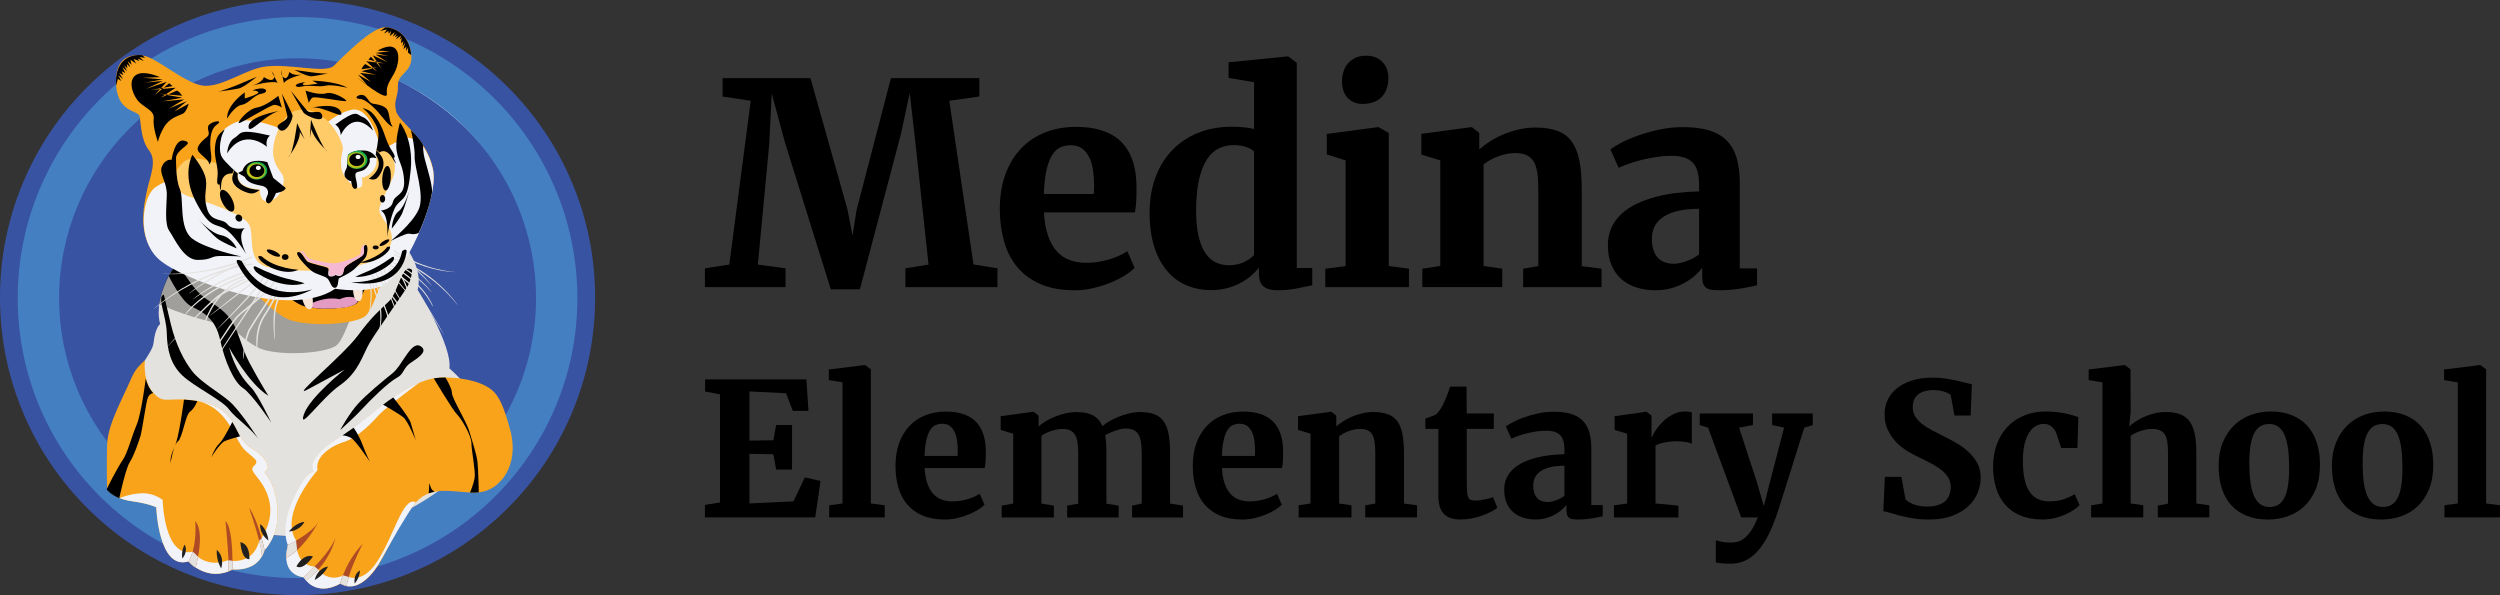 <?xml version="1.0" encoding="UTF-8"?>
<svg id="Layer_2" data-name="Layer 2" xmlns="http://www.w3.org/2000/svg" xmlns:xlink="http://www.w3.org/1999/xlink" viewBox="0 0 1428.33 340">
  <rect x="0" y="0" width="1428.33" height="340" fill="#333333" stroke="none"/>
  <defs>
    <style>
      .cls-1 {
        fill: #f1f3f9;
      }

      .cls-1, .cls-2, .cls-3, .cls-4, .cls-5, .cls-6, .cls-7, .cls-8, .cls-9, .cls-10, .cls-11, .cls-12, .cls-13, .cls-14, .cls-15, .cls-16 {
        stroke-width: 0px;
      }

      .cls-2 {
        fill: #ffca68;
      }

      .cls-4 {
        opacity: .3;
      }

      .cls-5 {
        fill: #ae4b25;
      }

      .cls-6 {
        fill: #4480c1;
      }

      .cls-7 {
        fill: #3953a3;
      }

      .cls-8 {
        fill: #fff;
      }

      .cls-9 {
        fill: #221f1f;
      }

      .cls-10 {
        fill: url(#radial-gradient-2);
      }

      .cls-11 {
        fill: url(#radial-gradient);
      }

      .cls-12 {
        fill: #f9a31a;
      }

      .cls-13 {
        fill: #f5b8d3;
      }

      .cls-14 {
        fill: #e4e2de;
      }

      .cls-17 {
        fill: none;
        stroke: #e4e2de;
        stroke-miterlimit: 10;
        stroke-width: .79px;
      }

      .cls-15 {
        fill: #f7e5d8;
      }

      .cls-16 {
        fill: #e49bc3;
      }
    </style>
    <radialGradient id="radial-gradient" cx="141.34" cy="-66.5" fx="141.34" fy="-66.5" r="5.97" gradientTransform="translate(6.28 154.32) scale(.99 .85)" gradientUnits="userSpaceOnUse">
      <stop offset="0" stop-color="#fccd0c"/>
      <stop offset=".38" stop-color="#facc0c"/>
      <stop offset=".51" stop-color="#f3cb0e"/>
      <stop offset=".61" stop-color="#e7c911"/>
      <stop offset=".69" stop-color="#d6c715"/>
      <stop offset=".76" stop-color="#c0c41b"/>
      <stop offset=".82" stop-color="#a5bf22"/>
      <stop offset=".87" stop-color="#84ba2b"/>
      <stop offset=".92" stop-color="#5fb535"/>
      <stop offset=".96" stop-color="#36af40"/>
      <stop offset="1" stop-color="#0ea94b"/>
    </radialGradient>
    <radialGradient id="radial-gradient-2" cx="199.08" cy="-73.81" fx="199.08" fy="-73.81" r="5.99" xlink:href="#radial-gradient"/>
  </defs>
  <g id="Layer_1-2" data-name="Layer 1">
    <g>
      <g>
        <g>
          <path class="cls-3" d="M402.75,295.62v-7.15l8.62-1.4v-61.77l-8.51-1.61v-6.94h57.85l1.21,17.98h-8.98l-3.84-10.05-20.91-1.04v28.09l13.66-.21,1.58-8.71h9.09v25.44h-9.09l-1.58-8.71-13.66-.26v28.35l25.17-1.19,6.46-13.68,8.99,2.02-3.05,20.83h-63Z"/>
          <path class="cls-3" d="M473.74,295.62v-6.94l7.62-1.04v-69.18l-7.83-1.3v-6.06l20.54-2.54h.16l3.31,2.44v76.64l7.93,1.04v6.94h-31.74Z"/>
          <path class="cls-3" d="M539.84,296.81c-4.94,0-9.19-.76-12.74-2.28-3.56-1.52-6.48-3.64-8.78-6.35s-3.98-5.95-5.07-9.72c-1.09-3.76-1.63-7.88-1.63-12.33,0-4.84.69-9.16,2.08-12.98s3.34-7.06,5.86-9.74,5.55-4.72,9.09-6.14c3.54-1.42,7.46-2.12,11.77-2.12,14.54,0,22.12,7,22.75,20.99.07,2.38.06,4.53-.03,6.45-.09,1.92-.27,3.53-.55,4.84h-34.31c.18,3.42.68,6.34,1.52,8.76.84,2.42,1.94,4.39,3.31,5.91,1.37,1.52,2.99,2.63,4.86,3.32,1.87.69,3.93,1.04,6.17,1.04,1.79,0,3.45-.14,4.99-.41,1.54-.28,2.97-.62,4.28-1.04,1.31-.41,2.5-.88,3.57-1.4s1.99-1.02,2.76-1.5l2.73,6.27c-.88.9-2.09,1.84-3.65,2.82-1.56.98-3.35,1.89-5.36,2.72-2.02.83-4.19,1.52-6.52,2.07-2.33.55-4.7.83-7.12.83ZM538.42,242.09c-1.37,0-2.64.24-3.81.73-1.17.48-2.21,1.4-3.1,2.75-.89,1.35-1.63,3.22-2.21,5.62-.58,2.4-.94,5.5-1.08,9.3h18.86c0-.17,0-.41.03-.73s.03-.64.05-.98c.02-.34.03-.67.03-.98v-.67c0-1.76-.12-3.55-.37-5.36-.25-1.81-.69-3.43-1.34-4.84-.65-1.42-1.54-2.57-2.68-3.47-1.14-.9-2.6-1.35-4.39-1.35Z"/>
          <path class="cls-3" d="M572.31,295.62v-6.74l6.57-1.19v-39.9l-7.15-2.18v-7.82l18.6-2.54h.26l2.79,2.23v6.17c1.16-1.07,2.58-2.11,4.28-3.11,1.7-1,3.52-1.88,5.46-2.64,1.94-.76,3.93-1.36,5.96-1.81,2.03-.45,3.96-.67,5.78-.67,4.03,0,7.23.64,9.61,1.92,2.38,1.28,4.19,3.32,5.41,6.11.98-.86,2.27-1.77,3.86-2.72,1.59-.95,3.35-1.81,5.28-2.59,1.93-.78,3.95-1.43,6.07-1.94,2.12-.52,4.18-.78,6.17-.78,3.29,0,6.04.41,8.25,1.24,2.21.83,3.98,2.18,5.31,4.04,1.33,1.87,2.28,4.29,2.84,7.28.56,2.99.84,6.62.84,10.91v28.81l7.41,1.19v6.74h-29.11v-6.74l5.52-1.19v-28.35c0-2.66-.15-4.91-.45-6.76-.3-1.85-.8-3.34-1.5-4.48-.7-1.14-1.65-1.97-2.84-2.49-1.19-.52-2.68-.78-4.47-.78-.88,0-1.84.12-2.89.36-1.05.24-2.1.54-3.15.91-1.05.36-2.07.77-3.05,1.22-.98.45-1.84.9-2.58,1.35.28,1.45.47,3.03.58,4.74.11,1.71.16,3.57.16,5.57v28.76l6.99,1.14v6.74h-29.42v-6.74l6.31-1.14v-28.97c0-2.38-.14-4.45-.42-6.19-.28-1.74-.76-3.17-1.44-4.27-.68-1.11-1.61-1.93-2.78-2.46-1.17-.54-2.65-.8-4.44-.8-1.05,0-2.15.12-3.28.36-1.14.24-2.25.54-3.34.91-1.09.36-2.08.78-3,1.24-.91.47-1.68.94-2.31,1.42v38.71l7.09,1.19v6.74h-29.79Z"/>
          <path class="cls-3" d="M709.7,296.81c-4.94,0-9.19-.76-12.74-2.28-3.56-1.52-6.48-3.64-8.78-6.35s-3.98-5.95-5.07-9.72c-1.09-3.76-1.63-7.88-1.63-12.33,0-4.84.69-9.16,2.08-12.98s3.34-7.06,5.86-9.74,5.55-4.72,9.09-6.14c3.54-1.42,7.46-2.12,11.77-2.12,14.54,0,22.12,7,22.75,20.99.07,2.38.06,4.53-.03,6.45-.09,1.92-.27,3.53-.55,4.84h-34.31c.18,3.42.68,6.34,1.52,8.76.84,2.42,1.94,4.39,3.31,5.91,1.37,1.52,2.99,2.63,4.86,3.32,1.87.69,3.93,1.04,6.17,1.04,1.79,0,3.45-.14,4.99-.41,1.54-.28,2.97-.62,4.28-1.04,1.31-.41,2.5-.88,3.57-1.4s1.99-1.02,2.76-1.5l2.73,6.27c-.88.9-2.09,1.84-3.65,2.82-1.56.98-3.35,1.89-5.36,2.72-2.02.83-4.19,1.52-6.52,2.07-2.33.55-4.7.83-7.12.83ZM708.29,242.09c-1.37,0-2.64.24-3.81.73-1.17.48-2.21,1.4-3.1,2.75-.89,1.35-1.63,3.22-2.21,5.62-.58,2.4-.94,5.5-1.08,9.3h18.86c0-.17,0-.41.03-.73s.03-.64.05-.98c.02-.34.03-.67.03-.98v-.67c0-1.76-.12-3.55-.37-5.36-.25-1.81-.69-3.43-1.34-4.84-.65-1.42-1.54-2.57-2.68-3.47-1.14-.9-2.6-1.35-4.39-1.35Z"/>
          <path class="cls-3" d="M741.97,295.62v-6.94l6.78-1.04v-39.85l-7.15-2.18v-7.82l18.81-2.54h.26l2.79,2.23v6.17c1.16-1.04,2.52-2.05,4.1-3.06,1.58-1,3.28-1.88,5.12-2.64,1.84-.76,3.77-1.37,5.81-1.84,2.03-.47,4.08-.7,6.15-.7,3.36,0,6.17.43,8.43,1.3,2.26.86,4.05,2.25,5.39,4.15,1.33,1.9,2.28,4.34,2.84,7.33.56,2.99.84,6.59.84,10.8v28.71l7.46.98v6.94h-29.58v-6.94l5.73-.98v-28.92c0-2.38-.12-4.45-.37-6.19-.25-1.74-.69-3.17-1.34-4.27-.65-1.11-1.54-1.93-2.68-2.46-1.14-.54-2.6-.8-4.39-.8-1.19,0-2.36.13-3.52.39-1.16.26-2.25.6-3.28,1.01s-1.98.87-2.84,1.37c-.86.5-1.6.99-2.23,1.48v38.35l7.04,1.04v6.94h-30.16Z"/>
          <path class="cls-3" d="M821.78,283.18v-38.14h-7.41v-5.91c.28-.07.73-.22,1.34-.44.61-.22,1.24-.46,1.89-.7.65-.24,1.24-.47,1.76-.7.53-.22.86-.39,1-.49,1.19-.93,2.43-2.59,3.73-4.97.35-.69.73-1.49,1.15-2.41s.83-1.87,1.24-2.88c.4-1,.78-1.99,1.13-2.98.35-.98.65-1.87.89-2.67h9.35l.16,15.34h15.45v8.81h-15.45v28.71c0,2.76.04,4.96.13,6.58.09,1.62.3,2.85.63,3.68.33.83.85,1.37,1.55,1.61.7.24,1.66.36,2.89.36h.05c.84,0,1.72-.07,2.65-.21.93-.14,1.84-.3,2.73-.49.89-.19,1.72-.4,2.47-.62s1.37-.42,1.86-.6h.05l2.47,6.06c-1.05.8-2.34,1.59-3.86,2.38-1.52.8-3.2,1.51-5.04,2.15-1.84.64-3.78,1.16-5.83,1.55-2.05.4-4.11.6-6.17.6h-.11c-2.31,0-4.28-.29-5.91-.88-1.63-.59-2.94-1.46-3.94-2.62-1-1.16-1.73-2.58-2.18-4.27-.46-1.69-.68-3.64-.68-5.86Z"/>
          <path class="cls-3" d="M859.4,279.86c0-2.56.46-4.82,1.39-6.79.93-1.97,2.21-3.7,3.84-5.18,1.63-1.48,3.55-2.75,5.75-3.78,2.21-1.04,4.59-1.89,7.15-2.56,2.56-.67,5.22-1.17,7.99-1.48,2.77-.31,5.54-.5,8.3-.57v-2.49c0-3.94-.82-6.74-2.44-8.42-1.63-1.68-4.3-2.51-8.01-2.51-1.89,0-3.79.15-5.7.44s-3.74.66-5.49,1.09c-1.75.43-3.37.92-4.86,1.45-1.49.54-2.76,1.05-3.81,1.53h-.05l-3.1-6.94c.74-.59,1.98-1.36,3.73-2.31,1.75-.95,3.85-1.87,6.31-2.77,2.45-.9,5.17-1.68,8.14-2.33,2.98-.66,6.04-.98,9.2-.98,3.89,0,7.19.41,9.9,1.24s4.92,2.11,6.62,3.83c1.7,1.73,2.94,3.91,3.73,6.55.79,2.64,1.18,5.76,1.18,9.35v32.34h6.52v6.37c-.67.14-1.49.32-2.47.54-.98.22-2.07.43-3.26.62-1.19.19-2.47.35-3.84.49-1.37.14-2.77.21-4.2.21-1.26,0-2.34-.05-3.23-.16-.89-.1-1.61-.35-2.15-.73-.54-.38-.94-.92-1.18-1.63-.25-.71-.37-1.67-.37-2.88v-3.01c-.6.8-1.42,1.68-2.47,2.64-1.05.97-2.32,1.88-3.81,2.75-1.49.86-3.18,1.58-5.07,2.15-1.89.57-3.98.85-6.25.85-2.49,0-4.82-.33-6.99-.98-2.17-.66-4.07-1.68-5.7-3.06-1.63-1.38-2.92-3.14-3.86-5.29-.95-2.14-1.42-4.68-1.42-7.62ZM884.36,286.81c.63,0,1.35-.09,2.15-.26.81-.17,1.65-.41,2.52-.73.88-.31,1.73-.68,2.57-1.11.84-.43,1.58-.92,2.21-1.48v-17.15c-3.4,0-6.25.31-8.54.93-2.3.62-4.12,1.45-5.49,2.49s-2.34,2.23-2.92,3.58c-.58,1.35-.87,2.78-.87,4.3,0,3.08.71,5.42,2.13,7.02,1.42,1.61,3.49,2.41,6.23,2.41Z"/>
          <path class="cls-3" d="M922.08,295.62v-6.94l7.57-.98v-39.9l-7.15-2.18v-7.82l17.97-2.54h.32l2.79,2.23v4.3l-.05,8.08h.21c.42-1.11,1.18-2.5,2.29-4.17,1.1-1.68,2.47-3.3,4.1-4.87,1.63-1.57,3.5-2.92,5.62-4.04,2.12-1.12,4.42-1.68,6.91-1.68,1.09,0,1.92.04,2.5.13.58.09,1.06.2,1.44.34v17.93c-.38-.28-1.39-.58-3.02-.91-1.63-.33-3.56-.49-5.81-.49-1.23,0-2.45.07-3.68.21-1.23.14-2.37.32-3.44.54s-2.02.49-2.86.8-1.49.62-1.94.93v33.06l13.08,1.24v6.74h-36.83Z"/>
          <path class="cls-3" d="M988.66,322.05c-.7,0-1.47-.02-2.31-.05-.84-.03-1.66-.09-2.47-.16-.81-.07-1.53-.15-2.18-.23-.65-.09-1.11-.18-1.39-.28v-12.7c.53.24,1.57.53,3.13.85s3.39.49,5.49.49c1.05,0,2.2-.12,3.44-.36,1.24-.24,2.53-.85,3.86-1.81,1.33-.97,2.68-2.41,4.05-4.33,1.37-1.92,2.7-4.53,3.99-7.85h-9.46l-18.92-51.3-4.78-1.45v-6.63h30.42v6.58l-7.93,1.5,10.04,30.73,4.1,14.09,3.57-14.09,7.99-30.73-6.83-1.5v-6.58h23.22v6.63l-4.83,1.45c-1.02,3.14-2.09,6.54-3.23,10.18-1.14,3.64-2.29,7.32-3.44,11.04-1.16,3.71-2.3,7.33-3.42,10.86-1.12,3.52-2.14,6.74-3.05,9.64-.91,2.9-1.71,5.37-2.39,7.41-.68,2.04-1.18,3.42-1.5,4.15-2.98,7.98-6.48,14.05-10.51,18.21-4.03,4.16-8.91,6.24-14.66,6.24Z"/>
          <path class="cls-3" d="M1101.79,296.81c-3.26,0-6.26-.23-9.01-.7-2.75-.47-5.23-.98-7.43-1.55-2.21-.57-4.1-1.11-5.67-1.61s-2.8-.79-3.68-.86l.89-19.64h9.46l2.31,12.85c.91,1,2.43,1.94,4.57,2.8,2.14.86,4.75,1.3,7.83,1.3,2.45,0,4.54-.28,6.25-.86,1.72-.57,3.11-1.36,4.18-2.38,1.07-1.02,1.84-2.21,2.31-3.58.47-1.36.71-2.84.71-4.43,0-1.83-.4-3.48-1.21-4.95-.81-1.47-1.96-2.85-3.47-4.15-1.51-1.3-3.35-2.54-5.52-3.73-2.17-1.19-4.62-2.44-7.36-3.76-2.1-.97-4.33-2.14-6.7-3.52-2.36-1.38-4.54-3.07-6.54-5.08-2-2-3.66-4.35-4.99-7.05-1.33-2.69-2-5.82-2-9.38,0-2.83.59-5.51,1.76-8.03,1.17-2.52,2.92-4.72,5.23-6.61,2.31-1.88,5.18-3.38,8.62-4.48,3.43-1.11,7.41-1.66,11.93-1.66,2.42,0,4.78.17,7.09.52,2.31.35,4.47.73,6.46,1.17,2,.43,3.76.86,5.28,1.27,1.52.41,2.69.69,3.49.83l-.68,17.88h-9.25l-2.15-11.76c-.28-.31-.75-.63-1.39-.96-.65-.33-1.4-.63-2.26-.91-.86-.28-1.8-.5-2.81-.67-1.02-.17-2.05-.26-3.1-.26-2.17,0-4.03.23-5.57.7-1.54.47-2.79,1.13-3.76,2-.96.86-1.67,1.88-2.13,3.06-.46,1.17-.68,2.47-.68,3.89,0,2,.45,3.77,1.37,5.31.91,1.54,2.18,2.95,3.81,4.25,1.63,1.3,3.56,2.54,5.81,3.73,2.24,1.19,4.69,2.44,7.36,3.76,2.31,1.14,4.68,2.43,7.09,3.86,2.42,1.43,4.62,3.08,6.62,4.95s3.62,3.99,4.89,6.37,1.89,5.11,1.89,8.19c0,2.73-.54,5.51-1.63,8.34-1.09,2.83-2.82,5.41-5.2,7.72-2.38,2.31-5.46,4.2-9.25,5.65s-8.37,2.18-13.77,2.18Z"/>
          <path class="cls-3" d="M1138.72,266.65c0-4.66.71-8.93,2.13-12.8,1.42-3.87,3.44-7.19,6.07-9.98,2.63-2.78,5.81-4.94,9.54-6.48,3.73-1.54,7.91-2.31,12.53-2.31,2.35,0,4.5.13,6.46.39,1.96.26,3.71.56,5.25.91,1.54.35,2.87.7,3.99,1.06,1.12.36,2.03.65,2.73.86l-.52,17.67h-9.25l-3.05-9.12c-.77-1.45-1.72-2.59-2.84-3.42-1.12-.83-2.49-1.24-4.1-1.24s-3.07.39-4.49,1.17c-1.42.78-2.68,2-3.78,3.68-1.1,1.68-1.99,3.84-2.65,6.5-.66,2.66-1,5.87-1,9.64,0,4.28.34,7.91,1.02,10.88.68,2.97,1.68,5.37,3,7.2,1.31,1.83,2.92,3.15,4.81,3.96,1.89.81,4.01,1.22,6.36,1.22,3.26,0,6.07-.43,8.43-1.3,2.36-.86,4.35-1.8,5.96-2.8l2.79,6.27c-.74.8-1.8,1.67-3.18,2.62-1.38.95-2.99,1.84-4.83,2.67-1.84.83-3.87,1.52-6.09,2.07s-4.54.83-6.96.83c-4.94,0-9.19-.76-12.77-2.28s-6.51-3.63-8.8-6.32c-2.3-2.69-3.99-5.88-5.1-9.56-1.1-3.68-1.65-7.68-1.65-12Z"/>
          <path class="cls-3" d="M1194.73,295.62v-6.94l6.46-1.04v-69.18l-7.88-1.3v-6.06l20.44-2.54h.26l3.2,2.44.11,24.41-.84,8.24c.94-.86,2.13-1.78,3.55-2.75,1.42-.97,3.02-1.86,4.81-2.67s3.74-1.49,5.86-2.02c2.12-.54,4.35-.8,6.7-.8,3.43,0,6.27.47,8.51,1.4,2.24.93,4.02,2.37,5.33,4.3,1.31,1.94,2.24,4.38,2.78,7.33.54,2.95.81,6.45.81,10.49v28.71l7.41,1.04v6.94h-29.42v-6.74l5.83-1.14v-28.97c0-2.38-.12-4.45-.37-6.19-.25-1.74-.71-3.17-1.39-4.27-.68-1.11-1.63-1.93-2.84-2.46-1.21-.54-2.76-.8-4.65-.8-1.09,0-2.21.12-3.36.36-1.15.24-2.27.54-3.34.91-1.07.36-2.08.78-3.02,1.24-.95.47-1.73.94-2.36,1.42v38.66l7.2,1.04v6.94h-29.79Z"/>
          <path class="cls-3" d="M1267.56,266.29c0-5.25.82-9.83,2.47-13.73,1.65-3.9,3.84-7.15,6.57-9.74s5.89-4.53,9.48-5.8c3.59-1.28,7.33-1.92,11.22-1.92,4.55,0,8.58.7,12.09,2.1,3.5,1.4,6.44,3.41,8.83,6.04,2.38,2.63,4.18,5.82,5.41,9.59,1.23,3.77,1.84,8.03,1.84,12.8,0,5.39-.82,10.05-2.47,13.99-1.65,3.94-3.84,7.18-6.57,9.72-2.73,2.54-5.88,4.42-9.46,5.65-3.57,1.23-7.3,1.84-11.19,1.84-4.55,0-8.58-.7-12.08-2.1-3.5-1.4-6.45-3.41-8.85-6.04-2.4-2.62-4.21-5.82-5.44-9.59-1.23-3.76-1.84-8.03-1.84-12.8ZM1296.66,289.66c1.93,0,3.59-.42,4.99-1.27,1.4-.85,2.57-2.18,3.49-3.99.93-1.81,1.61-4.14,2.05-6.97.44-2.83.66-6.22.66-10.16s-.2-7.63-.6-10.75c-.4-3.13-1.05-5.74-1.94-7.85-.89-2.11-2.07-3.7-3.52-4.79-1.45-1.09-3.23-1.63-5.33-1.63-1.93,0-3.6.42-5.02,1.27-1.42.85-2.6,2.18-3.55,3.99-.95,1.81-1.65,4.14-2.1,6.97-.46,2.83-.68,6.22-.68,10.16s.21,7.63.63,10.75c.42,3.13,1.1,5.74,2.02,7.85.93,2.11,2.12,3.71,3.57,4.79,1.45,1.09,3.23,1.63,5.33,1.63Z"/>
          <path class="cls-3" d="M1332.29,266.29c0-5.25.82-9.83,2.47-13.73,1.65-3.9,3.84-7.15,6.57-9.74s5.89-4.53,9.48-5.8c3.59-1.28,7.33-1.92,11.22-1.92,4.55,0,8.58.7,12.09,2.1,3.5,1.4,6.44,3.41,8.83,6.04,2.38,2.63,4.18,5.82,5.41,9.59,1.23,3.77,1.84,8.03,1.84,12.8,0,5.39-.82,10.05-2.47,13.99-1.65,3.94-3.84,7.18-6.57,9.72-2.73,2.54-5.88,4.42-9.46,5.65-3.57,1.23-7.3,1.84-11.19,1.84-4.55,0-8.58-.7-12.08-2.1-3.5-1.4-6.45-3.41-8.85-6.04-2.4-2.62-4.21-5.82-5.44-9.59-1.23-3.76-1.84-8.03-1.84-12.8ZM1361.4,289.66c1.93,0,3.59-.42,4.99-1.27,1.4-.85,2.57-2.18,3.49-3.99.93-1.81,1.61-4.14,2.05-6.97.44-2.83.66-6.22.66-10.16s-.2-7.63-.6-10.75c-.4-3.13-1.05-5.74-1.94-7.85-.89-2.11-2.07-3.7-3.52-4.79-1.45-1.09-3.23-1.63-5.33-1.63-1.93,0-3.6.42-5.02,1.27-1.42.85-2.6,2.18-3.55,3.99-.95,1.81-1.65,4.14-2.1,6.97-.46,2.83-.68,6.22-.68,10.16s.21,7.63.63,10.75c.42,3.13,1.1,5.74,2.02,7.85.93,2.11,2.12,3.71,3.57,4.79,1.45,1.09,3.23,1.63,5.33,1.63Z"/>
          <path class="cls-3" d="M1396.6,295.62v-6.94l7.62-1.04v-69.18l-7.83-1.3v-6.06l20.54-2.54h.16l3.31,2.44v76.64l7.93,1.04v6.94h-31.74Z"/>
        </g>
        <g>
          <path class="cls-3" d="M402.75,164.04v-10.75l13.92-2.12,12.25-93.6-16.07-2.43v-10.51h50.2l21.24,75.4,2.78,14.51,2.31-14.51,19.65-75.4h50.51v10.51l-17.18,2.43,13.84,93.52,13.68,2.2v10.75h-52.58v-10.75l13.21-2.12-7.4-68.73-3.34-29.34-5.01,23.38-23.47,88.81h-16.63l-26.25-84.1-7.48-27.77-1.43,28.95-6.52,68.81,15.83,2.12v10.75h-46.06Z"/>
          <path class="cls-3" d="M613.94,165.84c-7.48,0-13.91-1.15-19.29-3.45s-9.81-5.5-13.28-9.61c-3.47-4.11-6.03-9.01-7.68-14.71-1.64-5.7-2.47-11.93-2.47-18.67,0-7.32,1.05-13.87,3.14-19.65,2.09-5.78,5.05-10.7,8.87-14.75,3.82-4.05,8.4-7.15,13.76-9.3,5.36-2.14,11.3-3.22,17.82-3.22,22.01,0,33.49,10.59,34.45,31.77.11,3.61.09,6.86-.04,9.77s-.41,5.35-.83,7.34h-51.95c.27,5.18,1.03,9.6,2.31,13.26,1.27,3.66,2.94,6.64,5.01,8.94,2.07,2.3,4.52,3.98,7.36,5.02,2.84,1.05,5.95,1.57,9.35,1.57,2.7,0,5.22-.21,7.56-.63,2.33-.42,4.49-.94,6.48-1.57,1.99-.63,3.79-1.33,5.41-2.12,1.62-.78,3.01-1.54,4.18-2.28l4.14,9.49c-1.33,1.36-3.17,2.79-5.53,4.28s-5.06,2.86-8.11,4.12-6.34,2.3-9.86,3.14-7.12,1.26-10.78,1.26ZM611.8,82.99c-2.07,0-3.99.37-5.77,1.1-1.78.73-3.34,2.12-4.69,4.16-1.35,2.04-2.47,4.88-3.34,8.51-.87,3.64-1.42,8.33-1.63,14.08h28.56c0-.26.01-.63.04-1.1.03-.47.05-.97.08-1.49.03-.52.04-1.02.04-1.49v-1.02c0-2.67-.19-5.37-.56-8.12-.37-2.75-1.05-5.19-2.03-7.34-.98-2.14-2.33-3.9-4.06-5.26-1.72-1.36-3.94-2.04-6.64-2.04Z"/>
          <path class="cls-3" d="M691.97,165.76c-4.93,0-9.53-.88-13.8-2.63-4.27-1.75-8-4.46-11.18-8.12-3.18-3.66-5.68-8.28-7.48-13.85-1.8-5.57-2.7-12.15-2.7-19.73,0-7.17,1.07-13.74,3.22-19.73,2.15-5.99,5.25-11.15,9.31-15.5,4.06-4.34,9-7.73,14.84-10.16,5.83-2.43,12.44-3.65,19.81-3.65,2.23,0,4.39.11,6.48.31,2.09.21,4.1.52,6.01.94v-26.68l-14.56-2.43v-8.94l33.65-3.37h.4l4.93,3.69v117.21h8.83v9.89c-2.65.58-5.68,1.19-9.07,1.84-3.39.65-7.11.98-11.14.98-3.24,0-5.76-.71-7.56-2.12-1.8-1.41-2.7-3.97-2.7-7.69v-3.06c-1.33,1.67-2.9,3.28-4.73,4.83-1.83,1.54-3.9,2.9-6.2,4.08-2.31,1.18-4.83,2.12-7.56,2.82-2.73.71-5.66,1.06-8.79,1.06ZM702.07,151.56c3.23,0,6.11-.6,8.63-1.8,2.52-1.2,4.44-2.56,5.77-4.08v-59.16c-.9-.94-2.39-1.78-4.45-2.51-2.07-.73-4.53-1.1-7.4-1.1s-5.57.6-8.11,1.8c-2.55,1.2-4.77,3.19-6.68,5.96-1.91,2.77-3.43,6.45-4.57,11.02-1.14,4.58-1.76,10.21-1.87,16.91-.11,5.86.27,10.87,1.11,15.02.85,4.16,2.08,7.57,3.7,10.24,1.62,2.67,3.61,4.62,5.97,5.84,2.36,1.23,5,1.84,7.92,1.84Z"/>
          <path class="cls-3" d="M757.18,164.04v-10.51l11.61-1.49v-60.41l-10.74-3.37v-11.77l29.19-3.84h.4l5.81,3.37v75.95l11.53,1.57v10.51h-47.81ZM778.34,59.38c-1.86,0-3.51-.34-4.97-1.02-1.46-.68-2.68-1.58-3.66-2.71-.98-1.12-1.72-2.46-2.23-4-.5-1.54-.76-3.18-.76-4.9,0-2.04.28-3.96.83-5.77.56-1.8,1.42-3.39,2.59-4.75,1.17-1.36,2.61-2.43,4.34-3.22,1.72-.78,3.73-1.18,6.01-1.18h.08c2.17,0,4.04.35,5.61,1.06s2.88,1.65,3.94,2.82c1.06,1.18,1.84,2.52,2.35,4.04.5,1.52.76,3.11.76,4.79,0,2.09-.29,4.04-.88,5.84-.58,1.8-1.47,3.37-2.67,4.71-1.19,1.33-2.73,2.38-4.61,3.14-1.88.76-4.1,1.14-6.64,1.14h-.08Z"/>
          <path class="cls-3" d="M812.61,164.04v-10.51l10.26-1.57v-60.33l-10.82-3.3v-11.85l28.48-3.84h.4l4.22,3.37v9.34c1.75-1.57,3.82-3.11,6.2-4.63,2.39-1.52,4.97-2.85,7.76-4,2.78-1.15,5.71-2.08,8.79-2.79,3.07-.71,6.18-1.06,9.31-1.06,5.09,0,9.35.65,12.77,1.96,3.42,1.31,6.14,3.4,8.15,6.28,2.02,2.88,3.45,6.58,4.3,11.1.85,4.52,1.27,9.98,1.27,16.36v43.46l11.3,1.49v10.51h-44.79v-10.51l8.67-1.49v-43.78c0-3.61-.19-6.73-.56-9.38-.37-2.64-1.05-4.8-2.03-6.47-.98-1.67-2.33-2.91-4.06-3.73-1.72-.81-3.94-1.22-6.64-1.22-1.8,0-3.58.2-5.33.59s-3.41.9-4.97,1.53c-1.57.63-3,1.32-4.3,2.08-1.3.76-2.43,1.5-3.38,2.24v58.06l10.66,1.57v10.51h-45.66Z"/>
          <path class="cls-3" d="M918.64,140.19c0-3.87.7-7.3,2.11-10.28s3.34-5.6,5.81-7.85c2.47-2.25,5.37-4.16,8.71-5.73s6.95-2.86,10.82-3.88c3.87-1.02,7.9-1.77,12.09-2.24,4.19-.47,8.38-.76,12.57-.86v-3.77c0-5.96-1.23-10.21-3.7-12.75-2.47-2.54-6.51-3.81-12.13-3.81-2.86,0-5.74.22-8.63.67-2.89.45-5.66.99-8.31,1.65-2.65.65-5.1,1.39-7.36,2.2-2.25.81-4.18,1.58-5.77,2.31h-.08l-4.69-10.51c1.11-.89,3-2.05,5.65-3.49,2.65-1.44,5.83-2.84,9.55-4.2,3.71-1.36,7.82-2.54,12.33-3.53,4.51-.99,9.15-1.49,13.92-1.49,5.89,0,10.88.63,15,1.88,4.11,1.26,7.45,3.19,10.02,5.81,2.57,2.62,4.45,5.92,5.65,9.92,1.19,4,1.79,8.72,1.79,14.16v48.96h9.86v9.65c-1.01.21-2.25.48-3.74.82-1.48.34-3.13.65-4.93.94-1.8.29-3.74.54-5.81.75-2.07.21-4.19.31-6.36.31-1.91,0-3.54-.08-4.89-.24-1.35-.16-2.44-.52-3.26-1.1s-1.42-1.4-1.79-2.47c-.37-1.07-.56-2.52-.56-4.35v-4.55c-.9,1.2-2.15,2.54-3.74,4-1.59,1.46-3.51,2.85-5.77,4.16-2.25,1.31-4.81,2.39-7.68,3.26s-6.02,1.29-9.47,1.29c-3.77,0-7.29-.5-10.58-1.49-3.29-.99-6.16-2.54-8.63-4.63-2.47-2.09-4.41-4.76-5.85-8-1.43-3.24-2.15-7.09-2.15-11.53ZM956.42,150.7c.95,0,2.04-.13,3.26-.39,1.22-.26,2.49-.63,3.82-1.1,1.32-.47,2.63-1.03,3.9-1.69,1.27-.65,2.39-1.4,3.34-2.24v-25.97c-5.14,0-9.45.47-12.93,1.41s-6.24,2.2-8.31,3.77-3.54,3.37-4.42,5.41c-.87,2.04-1.31,4.21-1.31,6.51,0,4.66,1.07,8.2,3.22,10.63,2.15,2.43,5.29,3.65,9.43,3.65Z"/>
        </g>
      </g>
      <g>
        <path class="cls-8" d="M170,9.74c88.58,0,159.86,72.38,159.86,160.66s-71.57,159.86-159.86,159.86S10.14,258.69,10.14,170.4,81.42,9.74,170,9.74"/>
        <path class="cls-7" d="M166.64,31.46c-75.13,0-136.42,63.94-136.42,139.51s65.56,141.02,140.69,141.02,138.01-65.9,138.01-141.02S241.76,31.46,166.64,31.46Z"/>
        <path class="cls-7" d="M170.01,11.36c88.58,0,157.04,69.97,157.04,158.26s-68.31,156.31-156.59,156.31S12.48,259.55,12.48,171.26,81.43,11.36,170.01,11.36M170,0c-22.93,0-45.2,4.5-66.18,13.38-20.25,8.56-38.42,20.82-54.02,36.42-15.6,15.6-27.85,33.78-36.42,54.02C4.5,124.8,0,147.07,0,170s4.5,45.2,13.38,66.18c8.56,20.25,20.82,38.42,36.42,54.02,15.6,15.6,33.78,27.85,54.02,36.42,20.98,8.88,43.25,13.38,66.18,13.38s45.2-4.5,66.18-13.38c20.25-8.56,38.42-20.82,54.02-36.42,15.6-15.6,27.85-33.78,36.42-54.02,8.88-20.98,13.38-43.25,13.38-66.18s-4.5-45.2-13.38-66.18c-8.56-20.25-20.82-38.42-36.42-54.02-15.6-15.6-33.78-27.85-54.02-36.42C215.2,4.5,192.93,0,170,0h0Z"/>
        <path class="cls-6" d="M170,9.74C81.42,9.74,10.14,82.12,10.14,170.4s71.57,159.86,159.86,159.86,159.86-71.57,159.86-159.86S258.58,9.74,170,9.74ZM170.01,306.59c-75.13,0-136.25-61.12-136.25-136.25S94.88,33.3,170.01,33.3s136.25,61.48,136.25,137.05-61.12,136.25-136.25,136.25Z"/>
        <path class="cls-14" d="M281.12,249.28c-23.93,34.44-64.56,57.1-110.65,57.1s-84.92-21.35-108.96-55.1"/>
        <g>
          <g>
            <path class="cls-14" d="M232.31,141.9s9.38,11.79,6.31,23.68c0,0,19.89,31.92,18.14,44.91,0,0,3.15,2.63,7.48,7.39,0,0,7.79,7.36,9.2,13.33,1.4,5.97-71.27,51.79-108.49,49.51-37.22-2.28-87.88-55.93-87.43-63.04.45-7.11,9.59-16.19,10.18-21.56,1.04-9.41,3.81-10.95,3.81-10.95-4.44-16.55,10.05-35.99,10.05-35.99l130.75-7.27Z"/>
            <g>
              <path class="cls-3" d="M93.61,168.34c-4.21.95,1.49,12.19,1.68,22.02.19,9.83,2.3,18.02,9.09,24.34,6.79,6.32,22.74,14.04,26.47,19.19,3.73,5.15,13.19,11,17.47,18.02,0,0-10.9-17.32-17.47-22.82-6.57-5.5-16.25-10.88-21.01-16.97-4.76-6.09-9.44-15.31-12.25-26.97-2.81-11.66-3.98-16.82-3.98-16.82Z"/>
              <path class="cls-3" d="M96.42,157.71s7.11,14.57,13.09,17.46c5.99,2.9,13.52,6.38,16.24,18.97,2.73,12.59,7.99,24.3,13.08,27.57,5.09,3.28,16.09,19.66,16.09,19.66,0,0-7.52-15.92-11.37-19.9s-9-9.91-12.73-23.08c0,0,11.12,20.74,22.52,27.76,0,0-5.49-8.89-10.85-18.96-5.36-10.07-6.08-19.21-11.81-26.11-5.73-6.9-12.55-8.84-17.8-14.54s-11.85-16.68-11.85-16.68l-4.63,7.82Z"/>
              <path class="cls-3" d="M235.46,154.29c-5.62-4.9-7.83,12.56-13.11,17.73-5.28,5.17-9.56,8.38-17.89,19.68-8.33,11.3-38.8,36.24-28.98,30.96l21.35-11.47s-19.7,15.59-23.18,25.45c-.04.1-.07.2-.1.3-3.17,9.83,9.94-9.36,20.7-16.85,10.77-7.49,12.92-17.45,16.99-24.29,4.07-6.84,18.55-27.13,21.34-31.78,2.79-4.65,2.87-9.72,2.87-9.72Z"/>
              <path class="cls-3" d="M241.07,198.41c-5.66-5.36-10.96,10.14-16.71,14.74-5.76,4.6-15.05,12.32-19.77,17.47-4.72,5.15-10.34,14.98-10.1,14.98,0,0,9.1-8.19,12.86-12.41,3.76-4.21,14.76-14.98,19.33-17.32,4.56-2.34,3.28-5.62,8.37-8.89,5.09-3.28,8.6-6.13,6.02-8.57Z"/>
            </g>
          </g>
          <path class="cls-4" d="M222.23,150.99c-6.22,13.66-14.22,25.64-19.42,28.06-.6.28-1.23.53-1.87.76-2.54,7.06-5.78,14.92-8.33,17.23-4.95,4.48-28.68,6.5-41.78,2.86-6.19-1.72-13.39-7.85-19.25-13.83-14.66-2.39-29.52-7.28-40.73-12.31,1.7-12.98,8.67-21.6,8.67-21.6l122.71-1.17Z"/>
          <g>
            <path class="cls-12" d="M136.47,156.29s17.56,23.35,30.66,26.99,36.84,1.62,41.79-2.86c4.95-4.48,12.48-29.79,12.48-29.79l-84.94,5.66Z"/>
            <path class="cls-3" d="M153.13,158.33s12.25,14.58,21.38,16.85c9.14,2.27,25.69,1.01,29.14-1.79,3.45-2.8,8.7-18.59,8.7-18.59l-59.23,3.53Z"/>
            <path class="cls-16" d="M204.59,170.97s-3.99-3.05-10.52,0c0,0-8.62-2.49-19.56,4.21,0,0,7.21,1.25,11.26,1.17,4.04-.08,19.12.09,18.82-5.38Z"/>
            <path class="cls-15" d="M172.57,170.19s1.49,7.09,4.47,6.51c2.98-.58,1.19-8.81,1.19-8.81l-5.66,2.3Z"/>
            <path class="cls-15" d="M207.13,162.62s.73,9.09-1.81,9.38c-4.36.5-3.57-9.22-3.57-9.38v-.16l5.38.16Z"/>
            <path class="cls-12" d="M151.28,38.06c-10.61,1.46-23.56,11.23-34.07,10.98-10.5-.24-27.54-16.35-35.77-17.33-8.23-.98-16.18,1.96-15.05,17.33,1.14,15.37,12.49,13.9,13.34,17.32.85,3.42.57,13.42,5.39,19.52,4.83,6.1.57,14.89-1.14,22.94-1.7,8.05-6.25,27.09,6.81,38.8,13.06,11.71,74.92,34.6,100.68,16.79,0,0,17.14,2.89,27.65-1.99,10.5-4.88,32.37-48.68,28.11-66.72-4.26-18.05-19.59-25.92-21.01-32.5-1.42-6.59,1.42-7.56,1.14-14.4-.28-6.83,8.52-7.41,7.67-17.25-.85-9.84-7.1-15.45-14.76-15.94-7.67-.49-24.7,17.33-29.53,21.96-4.83,4.64-25.27-1.46-39.46.49Z"/>
            <path class="cls-1" d="M88.9,106.86c-7.54,5-11.16,29.62,1.9,41.33,13.06,11.71,74.92,34.6,100.68,16.79,0,0,17.14,2.89,27.65-1.99,10.5-4.88,32.37-48.68,28.11-66.72-1.05-4.46-2.79-8.31-4.82-11.66,0,0-6.4-8.23-12.36-5.3-5.96,2.93-12.35,6.65-12.35,6.65,0,0-5.11-25.27-16.61-23.28-11.5,1.99-25.55,17.73-25.55,17.73,0,0-28.11-15.01-39.6-10.98-11.5,4.03-15.29,12.62-10.41,27.72,4.88,15.1-15.76-4.12-36.63,9.72Z"/>
            <path class="cls-2" d="M168.88,63.2c-7.43,1.83-14.62,18.06-12.49,27.09,2.13,9.03,6.96,7.69,5.39,15.37-1.56,7.69-7.24,9.88-10.36,9.15-3.12-.73-2.98-6.59-2.98-6.59,0,0-14.05-.24-12.49-9.39,0,0-23.28-12.81-30.8-6.47-7.52,6.34-8.52,16.47,3.41,20.13,11.92,3.66,29.81,9.88,33.5,15.37,3.69,5.49-1.56,20.68,9.65,24.31s39.75,2.29,39.75,2.29c0,0,17.32-2.56,24.84-7.08s8.8-11.12,6.53-16.05c-2.27-4.93-6.39-8.35-6.1-11.89.28-3.54,5.11-11.71,7.81-18.18,2.7-6.47,0-14.89-5.54-17.33-5.54-2.44-3.97,5.86-3.97,5.86,0,0,1.85,8.91-8.38,11.84,0,0,1.42,4.88-1.14,5.61s-7.1-3.66-9.23-7.56c-2.13-3.9-1.56-10-.43-13.91,1.14-3.9-9.65-26.84-26.97-22.57Z"/>
            <path class="cls-3" d="M138.5,97.61c2.7-8.54,14.2-5,14.2-5l3.41,9.03,7.1,5.73c-.28,2.2-5.54,2.93-5.54,2.93,0,0-2.7,7.08-4.83,5.73-2.13-1.34.14-4.27.28-5.49.14-1.22-.14-2.93-2.27-3.99-1.73-.86-9.12-.96-10.93-5.4l-3.97-2.32,2.56-1.22Z"/>
            <path class="cls-3" d="M198.83,88.45l-.71,7.44s-2.4,3.49-.71,5.6c1.69,2.1,3.26,1.97,3.26,1.97,0,0,.28,5,2.56,4.39s-.99-7.08,0-8.78c.99-1.71,4.24-.37,6.73-3.9,2.49-3.54.51-3.9,1.5-4.76s3.63,0,3.63,0c0,0-1.64-4.02-6.75-4.39-5.11-.37-7.95.98-9.51,2.44Z"/>
            <ellipse class="cls-11" cx="146.76" cy="97.51" rx="5.93" ry="5.1"/>
            <path class="cls-10" d="M198.34,93.61c1.01,1.72,3.09,2.9,5.48,2.9,3.39,0,6.14-2.36,6.14-5.28,0-2.6-2.18-4.75-5.05-5.19,0,0-3.44.05-6.08,2.42l-.49,5.15Z"/>
            <ellipse class="cls-3" cx="146.76" cy="97.51" rx="4.26" ry="3.66"/>
            <ellipse class="cls-8" cx="147.59" cy="95.92" rx="1.42" ry="1.22"/>
            <ellipse class="cls-3" cx="203.76" cy="91.27" rx="4.26" ry="3.66"/>
            <ellipse class="cls-8" cx="204.59" cy="89.68" rx="1.42" ry="1.22"/>
            <path class="cls-3" d="M78.45,42.43c4.61-2.18,12.88,1.65,12.88,1.65l-9.58.37,11.29.92-10.11,1.83,10.11-.92-9.58,4.48,11.82-4.03-7.03,7.69,8.41-6.86,1.92,1.65-12.56,2.2,14.37-1.28-8.52,5.67,9.16-4.03s1.28.27,3.09,2.93l-12.83-1.19,12.83,2.29-11.5,2.1,12.56-1.1-8.52,5.12,10.11-4.12-7.25,5.95,8.31-4.48s-1.28,4.58-3.3,5.67-7.67,2.2-10.86,7.78c-3.19,5.58-3.41,8.42-3.41,8.42,0,0-3.09-8.42-2.45-13.36.64-4.94-5.96-6.22-9.37-10.71-3.41-4.48-5.22-12.17,0-14.64Z"/>
            <path class="cls-3" d="M225.18,27.28c-3.36-2.18-9.39,1.65-9.39,1.65l6.99.37-8.23.92,7.37,1.83-7.37-.92,6.99,4.48-8.62-4.03,5.12,7.69-6.13-6.86-1.4,1.65,9.16,2.2-10.48-1.28,6.21,5.67-6.67-4.03s-.93.27-2.25,2.93l9.35-1.19-9.35,2.29,8.38,2.1-9.16-1.1,6.21,5.12-7.37-4.12,5.29,5.95-6.06-4.48s17.71,14.54,17.25,9.6,1.69-7.31,4.17-11.8,3.8-12.17,0-14.64Z"/>
            <path class="cls-3" d="M66.36,48.91c-.97-13.1,6.65-18.33,15.05-17.33l1.44,1.48-3.12-.49,2.38,2.32-3.38-1.46.85,1.46-3.26-1.22,1.42,2.68-3.18-2.2.62,2.93-2.27-2.2,1.65,3.66-2.07-1.95.28,2.44-1.85-1.71,1.7,3.34-2.7-2.24,1.7,3.32-2.13-1.08.99,2.27-2.41-1.19,2.27,3.39-2.84-2.07,1.85,3.29-1.99-1.34-1.02,3.89Z"/>
            <path class="cls-3" d="M234.95,31.54c-.85-9.84-7.1-15.45-14.76-15.94l-3.04,2.08,3.97-.85-1.7,2.32,2.56-1.46v1.59l1.56-1.59-.85,2.93,2.9-2.32-1.2,2.68,2.27-1.83-1.07,2.2,1.99-1.1-1.52,2.32,3.16-2.2-.99,2.44,1.28-1.22-.43,3.17,1.42-1.19-.57,3.03,1.56-2.21-.99,3.66,1.7-1.45-.28,2.67,1.28-2.07-.14,2.81,1.91,1.53Z"/>
            <g>
              <path class="cls-14" d="M98.89,156.65c-3.94,0-6.26-.24-6.33-.25-.27-.03,24.67,1.66,50.83-9.85.24-.11.54-.02.66.18.12.21.03.46-.21.57-18.41,8.1-35.92,9.35-44.95,9.35Z"/>
              <path class="cls-14" d="M87.7,176.7c-.2-.16,23.79-22.16,56.27-26.17.27-.03.52.13.56.36.04.23-.15.45-.42.48-32.13,3.96-56.31,25.41-56.41,25.33Z"/>
              <path class="cls-14" d="M107.8,167.89c-.18-.17,17.43-14.25,32.27-17.99.26-.07.53.06.61.29s-.07.46-.33.52c-14.62,3.68-32.45,17.27-32.55,17.18Z"/>
              <path class="cls-14" d="M109.93,171.26c-.19-.17,14.05-12.05,33-16.96.26-.07.53.06.61.28.08.22-.07.46-.33.53-18.72,4.85-33.19,16.24-33.29,16.15Z"/>
              <path class="cls-14" d="M105.71,180.2c-.08,0-.16-.02-.24-.05-.24-.11,9.05-14.54,36.36-23.64.25-.09.54.02.64.24.1.22-.03.46-.28.55-26.96,8.98-36.31,22.91-36.48,22.91Z"/>
              <path class="cls-14" d="M95.29,198.41c-.21-.15,24.53-27.04,30.48-30.42,5.91-3.36,19.17-9.74,19.3-9.81.24-.11.54-.04.67.16.13.2.05.46-.19.57-.13.06-13.36,6.44-19.24,9.78-5.83,3.31-30.93,29.78-31.03,29.72Z"/>
              <path class="cls-14" d="M112.95,201.62s-.02,0-.03,0c-.27-.01,2.07-33.75,26.24-42.36.25-.09.54.01.64.23s-.02.46-.27.55c-23.6,8.4-26.33,41.58-26.59,41.58Z"/>
              <path class="cls-14" d="M119.5,180.7c-.18-.17,26.23-20.91,26.23-20.91.2-.15.51-.14.69.03.18.17.17.44-.04.6,0,0-26.79,20.38-26.88,20.28Z"/>
              <path class="cls-14" d="M123.86,188.33c-.2-.15,23.4-23.58,26-29.92.09-.22.37-.34.63-.26.26.08.39.32.3.54-2.66,6.5-26.83,29.71-26.92,29.64Z"/>
              <path class="cls-14" d="M119.02,205.64c-.08,0-.16-.02-.23-.05-.24-.11,12.32-20.42,16.14-24.61,1.37-1.51,4-3.65,7.03-6.14,5.37-4.4,12.06-9.87,14.09-13.81.11-.21.4-.31.65-.22.25.09.36.34.25.56-2.11,4.1-8.87,9.64-14.31,14.08-3.01,2.46-5.61,4.58-6.94,6.05-3.76,4.13-16.5,24.14-16.68,24.14Z"/>
              <path class="cls-14" d="M123.06,205.64c-.08,0-.17-.02-.24-.06-.24-.11,29.63-45.69,29.63-45.69.13-.2.43-.28.67-.16.24.11.32.37.18.58,0,0-30.07,45.33-30.24,45.33Z"/>
              <path class="cls-14" d="M138.93,205.18s-.02,0-.03,0c-.27-.01.43-12.21,3.42-17.36,2.95-5.08,15.22-23.42,15.34-23.6.14-.2.44-.27.67-.16.24.12.32.37.18.58-.12.18-12.38,18.51-15.32,23.56-2.9,4.99-4.01,16.98-4.27,16.98Z"/>
              <path class="cls-14" d="M147.23,202.99c-.23,0-3.06-12.96,3.3-22.77,6.21-9.58,7.07-13.47,7.08-13.5.05-.23.31-.38.57-.34.27.04.44.26.4.49-.03.16-.87,4.02-7.19,13.77-6.18,9.55-3.8,22.31-4.07,22.35-.03,0-.06,0-.09,0Z"/>
              <path class="cls-14" d="M157.03,194.29c-.25,0-2.89-19.47,3.12-26.21.16-.18.47-.22.69-.08.22.14.26.41.09.59-5.77,6.47-3.57,25.67-3.84,25.69-.02,0-.04,0-.06,0Z"/>
            </g>
            <g>
              <path class="cls-14" d="M256.15,155.18c2.82.31,4.51.29,4.57.28.2,0-17.86-.49-35.28-12.54-.16-.11-.38-.06-.49.11-.11.17-.07.4.09.51,12.26,8.47,24.66,10.93,31.12,11.64Z"/>
              <path class="cls-14" d="M261.71,174.59c.16-.12-14.49-21.1-37.3-27.12-.19-.05-.38.07-.44.27-.05.2.06.4.24.45,22.56,5.95,37.42,26.46,37.5,26.4Z"/>
              <path class="cls-14" d="M246.77,163.38c.15-.13-10.85-13.73-21.05-18.14-.18-.08-.39.01-.47.2s0,.4.18.48c10.05,4.34,21.26,17.53,21.34,17.46Z"/>
              <path class="cls-14" d="M246.56,166.99c.15-.13-8.68-11.56-21.69-17.3-.18-.08-.39,0-.47.2-.08.19,0,.4.17.48,12.85,5.68,21.91,16.69,21.99,16.63Z"/>
              <path class="cls-14" d="M247.11,174.92c.06,0,.12,0,.18-.03.18-.08-4.81-13.32-23.33-23.36-.17-.09-.39-.02-.48.16-.1.18-.03.4.14.5,18.28,9.91,23.38,22.72,23.5,22.74Z"/>
              <path class="cls-14" d="M253.93,191.7c.17-.11-14.46-25.39-18.34-28.79-3.85-3.37-12.61-9.96-12.7-10.02-.16-.12-.38-.08-.5.09-.12.17-.09.4.07.51.09.07,8.83,6.63,12.66,9.99,3.8,3.33,18.74,28.27,18.81,28.22Z"/>
              <path class="cls-14" d="M235.68,188.79s.01,0,.02,0c.2,0,2.39-29.45-13.94-38.81-.17-.1-.39-.03-.49.15s-.04.4.13.5c15.94,9.14,14.09,38.14,14.27,38.16Z"/>
              <path class="cls-14" d="M238.62,174.43c.15-.14-16.38-20.2-16.38-20.2-.13-.15-.35-.16-.5-.03-.15.14-.17.37-.04.52,0,0,16.85,19.78,16.93,19.71Z"/>
              <path class="cls-14" d="M234.62,180.71c.16-.12-14.05-22.29-15.19-28-.04-.2-.23-.32-.42-.27-.19.05-.32.25-.28.44,1.16,5.85,15.81,27.89,15.88,27.83Z"/>
              <path class="cls-14" d="M236.1,196.11c.06,0,.12,0,.17-.03.18-.08-6.48-18.68-8.73-22.62-.81-1.42-2.44-3.48-4.33-5.88-3.35-4.24-7.51-9.51-8.51-13.09-.05-.19-.25-.3-.44-.24-.19.06-.3.27-.24.46,1.04,3.72,5.25,9.06,8.64,13.34,1.87,2.37,3.49,4.42,4.27,5.79,2.22,3.88,9.05,22.24,9.17,22.25Z"/>
              <path class="cls-14" d="M233.21,195.79c.06,0,.12,0,.18-.03.18-.08-15.98-41.97-15.98-41.97-.07-.19-.28-.27-.46-.19-.18.08-.27.3-.2.48,0,0,16.33,41.69,16.46,41.7Z"/>
              <path class="cls-14" d="M221.89,194.15s.01,0,.02,0c.2,0,1.09-10.63-.46-15.33-1.53-4.64-8.21-21.51-8.28-21.68-.07-.19-.28-.27-.46-.19-.18.08-.27.3-.2.49.07.17,6.74,17.03,8.27,21.64,1.51,4.56.93,15.05,1.11,15.07Z"/>
              <path class="cls-14" d="M216.2,191.59c.17.02,3.68-11,.25-20.02-3.35-8.8-3.52-12.24-3.52-12.27,0-.2-.18-.35-.37-.34-.2.01-.35.19-.34.39,0,.14.16,3.56,3.57,12.51,3.33,8.77.16,19.66.35,19.72.02,0,.04.01.06.01Z"/>
              <path class="cls-14" d="M210.18,183.28c.18.02,4.31-16.67.77-22.99-.1-.17-.31-.23-.48-.12-.17.11-.23.33-.13.51,3.39,6.07-.39,22.55-.2,22.59.01,0,.03,0,.04,0Z"/>
            </g>
            <g>
              <path class="cls-3" d="M178.1,165.5c2.2-1.12-25.94,10.15-40.01-16.34,0,0-4.58-2.46-2.15,2.01,2.43,4.47,14.79,28.32,42.16,14.33Z"/>
              <path class="cls-3" d="M174.06,161.84c-7.42-2.62-11.79-1.58-28.25-9.67,0,0-2.06-.4,0,2.53,2.06,2.93,16.72,10.8,28.25,7.14Z"/>
              <path class="cls-3" d="M170.46,154.11s-13.43-.62-20.88-7.6c0,0-3.85-1.3-.86,2.18,2.99,3.49,14.26,9.15,21.74,5.42Z"/>
              <ellipse class="cls-3" cx="162.94" cy="146.85" rx="1.91" ry="1.64"/>
              <ellipse class="cls-3" cx="156.23" cy="144.58" rx="1.32" ry="4.14" transform="translate(-40.11 226.8) rotate(-65.5)"/>
              <path class="cls-3" d="M140.69,145.21s-5.9-11-.85-14.85c0,0-7.09,1.46-9.86-2.2-2.77-3.66-9.26-.92-11.66-8.78-2.4-7.87.17-10.68-.69-16.78-.86-6.1-7.71-14.15-7.71-14.15,0,0-6.14,10.97,1.74,26.35,7.88,15.37,10.65,12.81,16.18,15.56,5.54,2.75,12.84,14.85,12.84,14.85Z"/>
              <path class="cls-3" d="M135.23,141.9s-2.89-6.41-8.86-7.5c-5.97-1.1-13.47-9.52-13.47-9.52,0,0,7.81,8.6,10.95,11.16,3.15,2.56,11.38,5.86,11.38,5.86Z"/>
              <path class="cls-3" d="M137.88,146.51s-19.9-4.06-27.95-10.1c-8.05-6.04-4.63-22.77-7.2-28.5-2.58-5.73-2.13-18.22-2.13-18.22,1.28-5.26,10.59-7.64,4.87-9.28-5.72-1.65-7.42,10.87-7.42,10.87,0,0-3.53-.66-5.49,3.66-1.96,4.32,2.96,8.9,2.74,16.58-.22,7.69-1.29,16.65,1.48,20.5,2.77,3.84,8,16.49,16.14,16.48,8.14,0,7.07-2.06,12.18-2.22,5.11-.16,12.8.24,12.8.24Z"/>
              <ellipse class="cls-3" cx="136.47" cy="124.58" rx="1.82" ry="2.1" transform="translate(-47.81 110.92) rotate(-38.15)"/>
              <ellipse class="cls-3" cx="129.77" cy="114.68" rx="2.93" ry="6.88" transform="translate(-38.45 73.53) rotate(-27.72)"/>
              <path class="cls-3" d="M135.82,99.13c-1.56,9.15,12.49,9.39,12.49,9.39,0,0-2.66,2.62-5.81,1.89-3.15-.73-11.54-4.03-9.48-10.43,2.07-6.41-.32-.85-.32-.85,0,0-5.86-.91-6.33,6.34-.47,7.25-.86-.18-.86-.18,0,0-2.07,1.49-1.27-4.12.8-5.61-1.99-10.52-1.43-16.92.56-6.41,2.39-7.62,4.57-9.58,2.18-1.96-.16.62-1.02,4.28s-1.15,7.95.38,10.75c1.53,2.8,9.07,9.45,9.07,9.45Z"/>
              <path class="cls-3" d="M118.32,78.21s-5.26,3.84-5.42,6.77,6.56,5.67,6.6,8.87c0,0,1.83-.67,1.04-6.24s-.9-13.43,3.31-16.36c4.21-2.93-2.27-2.2-4.35,0-2.08,2.2,1.32,4.82-1.18,6.95Z"/>
              <path class="cls-3" d="M154.26,77.47s-2.89,2.01-1.76,6.41c0,0-13.02-11.66-22.72,3.73,0,0,.21-6.48,4.26-8.86,4.05-2.38,1.49-5.67,20.23-1.28Z"/>
              <path class="cls-3" d="M164.84,89.68s6.87-8.84,6.45-14.37l2.77,4.32-4.3-9.3s-2.2,17.65-4.91,19.35Z"/>
              <path class="cls-3" d="M161.03,53.5s5.46,10.25,6.05,12.26c.59,2.01-3.88,11.51-7.61,8.22-3.73-3.28,5.44-4.4,4.69-7.77-.75-3.38-3.13-12.71-3.13-12.71Z"/>
              <path class="cls-3" d="M159.47,63.38s-17.14,2.93-17.46,8.78,9.47-6.77,17.46-8.78Z"/>
              <path class="cls-3" d="M159.01,54.74s-6.97,5.86-12.25,6.7c-5.28.84-11.26,8.53-10.29,8.89s18.05-10.43,20.26-10.43,4.3,1.54,4.3,1.54l-2.01-6.7Z"/>
              <path class="cls-3" d="M129.77,67.77s4.08-7.14,8.32-7.87c4.24-.73,6.8-5.67,11.48-6.41s2.68-4.94-5.47-1.83c0,0,3.02-.03,3.49,1.1s-7.75,3.48-7.75,3.48v-3.48s-10.5,7.14-10.07,15.01Z"/>
              <path class="cls-3" d="M158.58,47.28l-3.47-6.6s2.67,2.58,1.12,4.41c-1.55,1.83-5.49-1.1-5.49-1.1,0,0-.19,2.91-6.64,4.93,0,0,11.13-3.1,14.48-1.63Z"/>
              <path class="cls-3" d="M146.76,43.8s-18.04,8.05-22.52,8.6c0,0,9.13-1.17,12.22-1.86s10.29-6.74,10.29-6.74Z"/>
            </g>
            <path class="cls-3" d="M200.73,161.34c-2.24-.34,25.42,1.99,29.02-17.87,0,0,3.13-2.43,2.48.93-.66,3.36-3.63,21.18-31.49,16.94Z"/>
            <path class="cls-3" d="M203.02,158.22c5.51-3.04,9.58-3.15,21.09-11.39,0,0,1.64-.63.81,1.65s-10.86,10.07-21.89,9.74Z"/>
            <path class="cls-3" d="M205.6,149.98s11.29-2.81,15.44-8.72c0,0,2.88-1.54,1.43,1.28-1.45,2.82-9.28,8.54-16.87,7.45Z"/>
            <ellipse class="cls-3" cx="214.63" cy="141.35" rx="1.13" ry="1.71" transform="translate(73.03 355.82) rotate(-89.93)"/>
            <ellipse class="cls-3" cx="219.64" cy="138.67" rx="3.24" ry="1.04" transform="translate(-40.1 136.87) rotate(-31.87)"/>
            <path class="cls-3" d="M221.16,135.45s1.37-12.66-3.57-15.13c0,0,5.83-.48,6.9-4.92,1.07-4.43,6.81-3.47,6.4-12.02-.41-8.56-3.16-10.66-4.24-17.02s1.86-16.31,1.86-16.31c0,0,7.81,9.32,6.16,26.91-1.64,17.59-4.49,15.78-7.93,20.06-3.45,4.28-5.58,18.43-5.58,18.43Z"/>
            <path class="cls-3" d="M223.82,130.62s.33-7.22,4-9.97c3.66-2.74,6.54-13.25,6.54-13.25,0,0-3.03,10.78-4.48,14.21-1.44,3.44-6.06,9.01-6.06,9.01Z"/>
            <path class="cls-3" d="M223.21,137.66s12.11-9.55,15.93-17.82c3.82-8.28-2.54-24.12-2.25-30.58.19-4.14-1.13-10.74-2.1-14.93,1.36,1.5,4.77,4.55,6.89,8.55.05,2.39.22,5.05.99,7.95,1.73,6.5,4.08,13.75,4.21,18.62-1.29,9.55-7.48,23.62-7.81,23.74-4.28,1.5-4.34-.44-7.5.71-3.41,1.24-8.37,3.76-8.37,3.76Z"/>
            <ellipse class="cls-3" cx="218.52" cy="113.59" rx="2.14" ry="1.51" transform="translate(103.92 331.57) rotate(-89.73)"/>
            <ellipse class="cls-3" cx="220.82" cy="101.81" rx="7.04" ry="2.42" transform="translate(101.97 313.95) rotate(-85.49)"/>
            <path class="cls-3" d="M214.66,88.34c5.63,7.99-3.95,13.74-3.95,13.74,0,0,3.14,1.42,4.95-.51,1.81-1.93,5.96-8.32,1.35-13.53-4.61-5.21-.2-.93-.2-.93,0,0,3.59-3.16,7.52,3.47,3.93,6.63.5-.51.5-.51,0,0,2.17.59-1.18-4.37-3.34-4.96-3.86-10.67-7.44-16.47-3.58-5.8-5.44-6.22-7.93-7.21s.42.52,2.83,3.62c2.42,3.1,4.75,7.02,5.09,10.25.34,3.23-1.56,12.45-1.56,12.45Z"/>
            <path class="cls-3" d="M213.19,59.28s5.2.42,7.47,2.67c2.27,2.25,1.36,7.81,3.74,10.39,0,0-1.31.38-5.14-4.45-3.83-4.83-9.67-11.17-13.72-11.38-4.05-.22-.65-2.89,1.92-2.19s3.03,4.5,5.73,4.95Z"/>
            <path class="cls-3" d="M191.54,71.21s2.78,1.22,3.17,5.94c0,0,6.63-15.28,18.41-2.5,0,0-2-6.44-5.77-7.72-3.77-1.27-2.75-5.28-15.81,4.28Z"/>
            <path class="cls-3" d="M186.93,86.38s-7.76-6.98-9.01-12.64l-.89,5.09.64-10.51s6.7,17.1,9.25,18.06Z"/>
            <path class="cls-3" d="M166.21,51.83s5.85,10.71,7.24,12.54c1.39,1.83,11.54,6.33,10.65,1.77-.89-4.56-6.37-.16-8.83-3.1s-9.07-11.21-9.07-11.21Z"/>
            <path class="cls-3" d="M178.42,61.49s13.54-3.29,16.29,2.24c2.76,5.53-9.71-3.15-16.29-2.24Z"/>
            <path class="cls-3" d="M174.54,51.76s7.71,2.82,11.78,1.55,11.99,3.66,11.5,4.38c-.49.72-17.63-2.81-19.16-1.95s-2.22,3.12-2.22,3.12l-1.89-7.1Z"/>
            <path class="cls-3" d="M198.61,50.19s-9.11-2.18-12.64-1.22-9.66-.64-13.49.45-6.22-1.55,2.08-2.56c0,0-2.08.91-1.39,1.6s8.35-.71,8.35-.71l-3.09-1.67s13.47.2,20.18,4.12Z"/>
            <path class="cls-3" d="M162.23,47.51l-1.66-7.47s-.2,3.5,1.88,4.46,2.9-3.43,2.9-3.43c0,0,1.84,2.53,7.22,1.49,0,0-9.04,2.16-10.34,4.96Z"/>
            <path class="cls-3" d="M168.14,39.89s16.15,2.74,19.71,1.98c0,0-7.26,1.51-9.81,1.72s-9.89-3.7-9.89-3.7Z"/>
            <path class="cls-3" d="M170.15,144.09c-2.19,1.01,5.25,8.66,7.95,10.74,2.7,2.07,7.24,2.68,8.94,4.27s2.2,5.63,4.43,5.32,1.39-5.07,2.38-5.56c.99-.49,6.81-3.05,9.51-5.98,2.7-2.93,5.54-5,6.1-7.2.57-2.2.99-6.1-.85-5.73-1.85.37,0,3.9-1.42,5.86-1.42,1.95-10.22,5.49-10.79,7.93-.57,2.44-.57,3.29-1.85,3.78-1.28.49-2.84-.49-2.84-.49,0,0-1.42,1.34-3.26.85-1.85-.49-.14-3.66-.99-4.64-.85-.98-10.65-2.56-12.07-4.03-1.42-1.46-3.41-5.98-5.25-5.12Z"/>
            <path class="cls-13" d="M208.92,139.67c-2.1,1.14,0,3.9-1.42,5.86-1.42,1.95-10.22,5.49-10.79,7.93s-.57,3.29-1.85,3.78-2.84-.49-2.84-.49c0,0-1.42,1.34-3.26.85s-.14-3.66-.99-4.64-10.65-2.56-12.07-4.03c-1.42-1.46-3.41-5.98-5.25-5.12,0,0,2.54-.7,3.11.03.57.73,1.7,3.29,3.69,4.03,1.99.73,10.79,2.93,14.76,2.44,3.97-.49,13.49-4.03,13.91-5.25.43-1.22-.11-5.55,3-5.4Z"/>
          </g>
          <path class="cls-12" d="M282.58,224.28c4.15,4.64,6.65,13.14,8.88,21.22,5.58,20.16-5.67,34.68-17.73,35.77-12.06,1.09-26.28-5.17-35.99,5.59-7.45,8.25-13.34,21.39-18.73,31.1-1.64,2.96-3.23,5.59-4.8,7.68-6.74,8.95-13.8,11.43-19.62,7.72,0,0-12.97,8.46-20.89-3.6,0,0-13.61-.68-8.99-18.37,0,0-4.78-9.6,3.14-26.6,7.92-17,11.85-15.12,11.85-15.12,0,0-6-6.62,12.52-18.56,18.52-11.94,22.9-17.84,32.65-24.07,5.21-3.33,9.95-6.41,15.05-8.52,4.45-1.85,9.19-2.96,14.75-2.87,11.35.19,22.56,2.88,27.91,8.64Z"/>
          <path class="cls-12" d="M82.82,205.82c-2.11,1.94-5.4,4.74-7.63,9.94-5.57,12.99-13.65,26.63-14,38.42-.35,11.79,0,25.48,0,25.48,0,0,2.03,2.83,7.15,4.9,1.86.75,4.12,1.4,6.85,1.77,10.23,1.4,14.09,3.51,14.09,3.51,0,0,1.29,36.16,18.38,30.9,0,0,10.84,12.29,25.37,4.56,0,0,14.43,1.76,17.99-10.88,0,0,8.39-7.86,7.56-23.07-.83-15.2-7.56-21.62-7.56-21.62,0,0,4.65-1.82-.28-7.89-4.93-6.06-9.24-5.09-13.41-12.6-4.17-7.51-6.78-17.34-24.43-20.15-17.65-2.81-18.7,2.46-25.2-4.56-6.5-7.02-4.88-18.72-4.88-18.72Z"/>
          <path class="cls-1" d="M112.9,229.1c17.65,2.81,20.27,12.64,24.43,20.15,4.17,7.51,8.47,6.54,13.41,12.6,4.93,6.06.28,7.89.28,7.89,0,0,6.72,6.41,7.56,21.62.83,15.2-7.56,23.07-7.56,23.07-3.56,12.64-17.99,10.88-17.99,10.88-14.54,7.72-25.37-4.56-25.37-4.56-17.09,5.27-18.38-30.9-18.38-30.9,0,0-3.86-2.11-14.09-3.51-2.72-.37-4.99-1.02-6.85-1.77,0,0,5.51-2.43,12.53-2.75,7.02-.32,12.05,3.76,12.05,3.76,0,0,.74,33.38,17.28,29.63,0,0,6.48,9.83,20.05,4.92,0,0,13.63,3.54,17.8-10.74,0,0,9.02-10.84,5.67-23.81s-12.68-15.94-8.48-19.53c4.2-3.59-3.25-5.3-7.37-11.38-4.58-6.76-9.05-21.94-24.98-25.57Z"/>
          <path class="cls-9" d="M104.14,319.1s3.59-3.75,1.33-7.96c0,0-2.03,3.28-1.33,7.96Z"/>
          <path class="cls-9" d="M123.85,314.18s4.62,3.28,2.52,10.53c0,0-2.93-4.45-2.52-10.53Z"/>
          <path class="cls-9" d="M137.33,309.74s5.38.47,5.17,9.71c0,0-4.28,1.05-5.17-9.71Z"/>
          <path class="cls-5" d="M111.54,297.65s.9,9.25-1.44,17.48c-.56,1.98-1.31,3.89-2.3,5.61,0,0,1.53,2.17,3.91,3.54,0,0,.77-2.59,1.45-6.22,1.21-6.36,2.18-15.93-1.62-20.4Z"/>
          <path class="cls-5" d="M132.8,325.3s.06-1.83.04-4.57c-.05-6.95-.61-19.74-4.01-23.08,0,0,1.25,12.91,1.68,21.78.14,2.96.2,5.47.09,6.9l2.2-1.03Z"/>
          <path class="cls-5" d="M151.17,314.42s-.63-3.01-1.75-7.05c-1.55-5.56-4.05-13.08-7.15-17.35,0,0,3.62,10.35,5.79,18.78,1,3.89,1.7,7.38,1.59,9.25l1.52-3.64Z"/>
          <path class="cls-9" d="M148.71,299.44s-.9,5.15,4.65,9.36c0,0-.58-6.32-4.65-9.36Z"/>
          <path class="cls-14" d="M113.17,318.05c-.69,3.63-1.45,6.22-1.45,6.22-2.38-1.36-3.91-3.54-3.91-3.54.99-1.72,1.74-3.63,2.3-5.61l3.07,2.93Z"/>
          <path class="cls-14" d="M130.52,320.07c.14,2.96.19,4.83.08,6.26l2.2-1.03s.12-2.18.1-4.92"/>
          <path class="cls-14" d="M148.06,308.96c1,3.89,1.7,7.38,1.59,9.25l1.52-3.64s-.63-3.01-1.75-7.05"/>
          <path class="cls-1" d="M237.5,286.89c-5.72,7.93-13.34,21.39-18.73,31.1-1.64,2.96-3.23,5.59-4.8,7.68-6.74,8.95-13.8,11.43-19.62,7.72,0,0-12.97,8.46-20.89-3.6,0,0-13.61-.68-8.99-18.37,0,0-4.78-9.6,3.14-26.6,7.92-17,11.85-15.12,11.85-15.12,0,0-6-6.62,12.52-18.56,18.52-11.94,22.9-17.84,32.65-24.07,5.21-3.33,9.95-6.41,15.05-8.52,0,0-18.97,13.96-22.67,17.97-3.7,4.01-12.09,13.38-20.53,16-8.43,2.62-16.69,9.04-15.04,16.07,0,0-22.71,25.36-12,40.63,0,0-1.46,13.95,11.07,14.63,0,0,6.04,10.1,16.27,4.57,0,0,9.14,7.33,18.88-7.8,9.74-15.13,14.46-36.94,21.84-33.73Z"/>
          <path class="cls-9" d="M202.65,333.41s-1.11-5.07,3.02-7.48c0,0,.02,3.85-3.02,7.48Z"/>
          <path class="cls-9" d="M187.41,323.69s-5.65.39-7.64,7.67c0,0,4.82-2.26,7.64-7.67Z"/>
          <path class="cls-9" d="M178.84,317.95s-4.83-2.41-9.48,5.59c0,0,3.11,3.13,9.48-5.59Z"/>
          <path class="cls-9" d="M173.9,298.14s-1.92,4.86-8.85,5.56c0,0,3.79-5.09,8.85-5.56Z"/>
          <path class="cls-5" d="M164.47,311.42s1.59-.78,3.84-2.06c4.43-2.53,11.42-7.04,13.76-11.47,0,0-4.81,9.63-12.31,16.41-1.92,1.73-4.01,3.28-6.24,4.43,0,0,.05-1.79.94-7.31Z"/>
          <path class="cls-5" d="M173.46,329.8s2.44-2.15,5.56-5.34c4.37-4.47,10.09-10.98,12.35-16.51.08-.19.15-.37.22-.56,0,0-1.73,9.54-10.49,18.85-1.72,1.82-3.7,3.64-6,5.37l-1.63-1.81Z"/>
          <path class="cls-5" d="M194.35,333.39s.52-2.14,1.84-5.38c1.86-4.56,5.29-11.31,11.09-17.37,0,0-5.13,9.77-7.75,18.08-.74,2.35-1.3,4.37-1.47,6.23l-3.72-1.56Z"/>
          <path class="cls-14" d="M169.77,314.3c-1.92,1.73-4.01,3.28-6.24,4.43,0,0-.24-1.72.94-7.31,0,0,2.42-1.31,4.67-2.6"/>
          <path class="cls-14" d="M181.84,325.43c-1.72,1.82-4.49,4.78-6.79,6.51l-1.59-2.15s3.19-2.95,6.31-6.15"/>
          <path class="cls-14" d="M199.26,329.66c-.59,2.06-1.07,3.64-1.19,5.29l-3.69-1.53s.43-1.87,1.53-4.76"/>
          <path class="cls-17" d="M236.28,174.68s-2.87,11.82-10.04,16.91c-7.17,5.09-12.16,10.02-12.16,10.02,0,0,14.61-5.38,17.29-11.36,2.68-5.98,4.91-15.57,4.91-15.57Z"/>
        </g>
        <g>
          <path class="cls-3" d="M254.48,215.69c-2.34-.04-4.54.14-6.62.49,0,0,10.63,17.97,13.28,20.61s8.21,12.19,8.21,16.42,2.38,15.89,1.85,19.6c-.53,3.71-2.64,8.59-2.64,8.59,1.69.06,3.35.05,4.98-.1,0,0-.22-12.99-.75-17.5-.53-4.5-3.18-12.45-4.77-17.75-1.59-5.3-9.8-18.54-9.8-21.46s-3.74-8.92-3.74-8.92Z"/>
          <path class="cls-3" d="M218.85,231.19c1.82-1.4,3.7-2.74,5.83-4.11,0,0,8.91,11.03,9.97,14.48,1.06,3.44,2.91,10.07,2.91,10.07,0,0-4.5-11.13-7.15-13.24-2.65-2.12-11.56-7.19-11.56-7.19Z"/>
          <path class="cls-3" d="M195.66,248.78c2.37-1.58,4.48-3.05,6.39-4.43,0,0,3.2,4.64,5.05,9.67,1.85,5.03,4.24,9.8,4.24,9.8,0,0-7.95-11.92-10.6-13.51s-5.08-1.53-5.08-1.53Z"/>
          <path class="cls-3" d="M248.36,280.94c-1.18.22-2.33.52-3.46.94,0,0,.34-2.96.34-5.88,0,0,.53,1.59,1.06,2.91s2.05,2.03,2.05,2.03Z"/>
          <path class="cls-3" d="M87.51,224.59c-2.25-2.43-3.53-5.42-4.23-8.29,0,0-2.53,20.23-5.18,26.33-2.65,6.09-5.3,16.42-7.95,20.13-2.65,3.71-9.82,17.49-9.15,16.96,0,0,2.03,2.83,7.15,4.9,0,0,3.59-16.82,5.97-20.53,2.38-3.71,5.03-11.39,6.09-14.83s3.18-19.34,4.24-21.99,3.06-2.67,3.06-2.67Z"/>
          <path class="cls-3" d="M112.71,229.15c-2.97-.47-5.47-.72-7.6-.83,0,0-2.91,22.51-5.56,27.55-2.65,5.03-2.12,8.74-2.12,8.74,0,0,1.59-10.33,4.24-12.45s4.24-15.1,6.89-16.95,4.16-6.06,4.16-6.06Z"/>
          <path class="cls-3" d="M137.14,249.3c-1.43-2.59-2.68-5.45-4.43-8.2,0,0-5.09,10.27-7.47,12.39-2.38,2.12-4.5,7.68-4.5,7.68,0,0,4.77-7.68,7.42-9.01,2.65-1.32,8.98-2.86,8.98-2.86Z"/>
        </g>
      </g>
    </g>
  </g>
</svg>